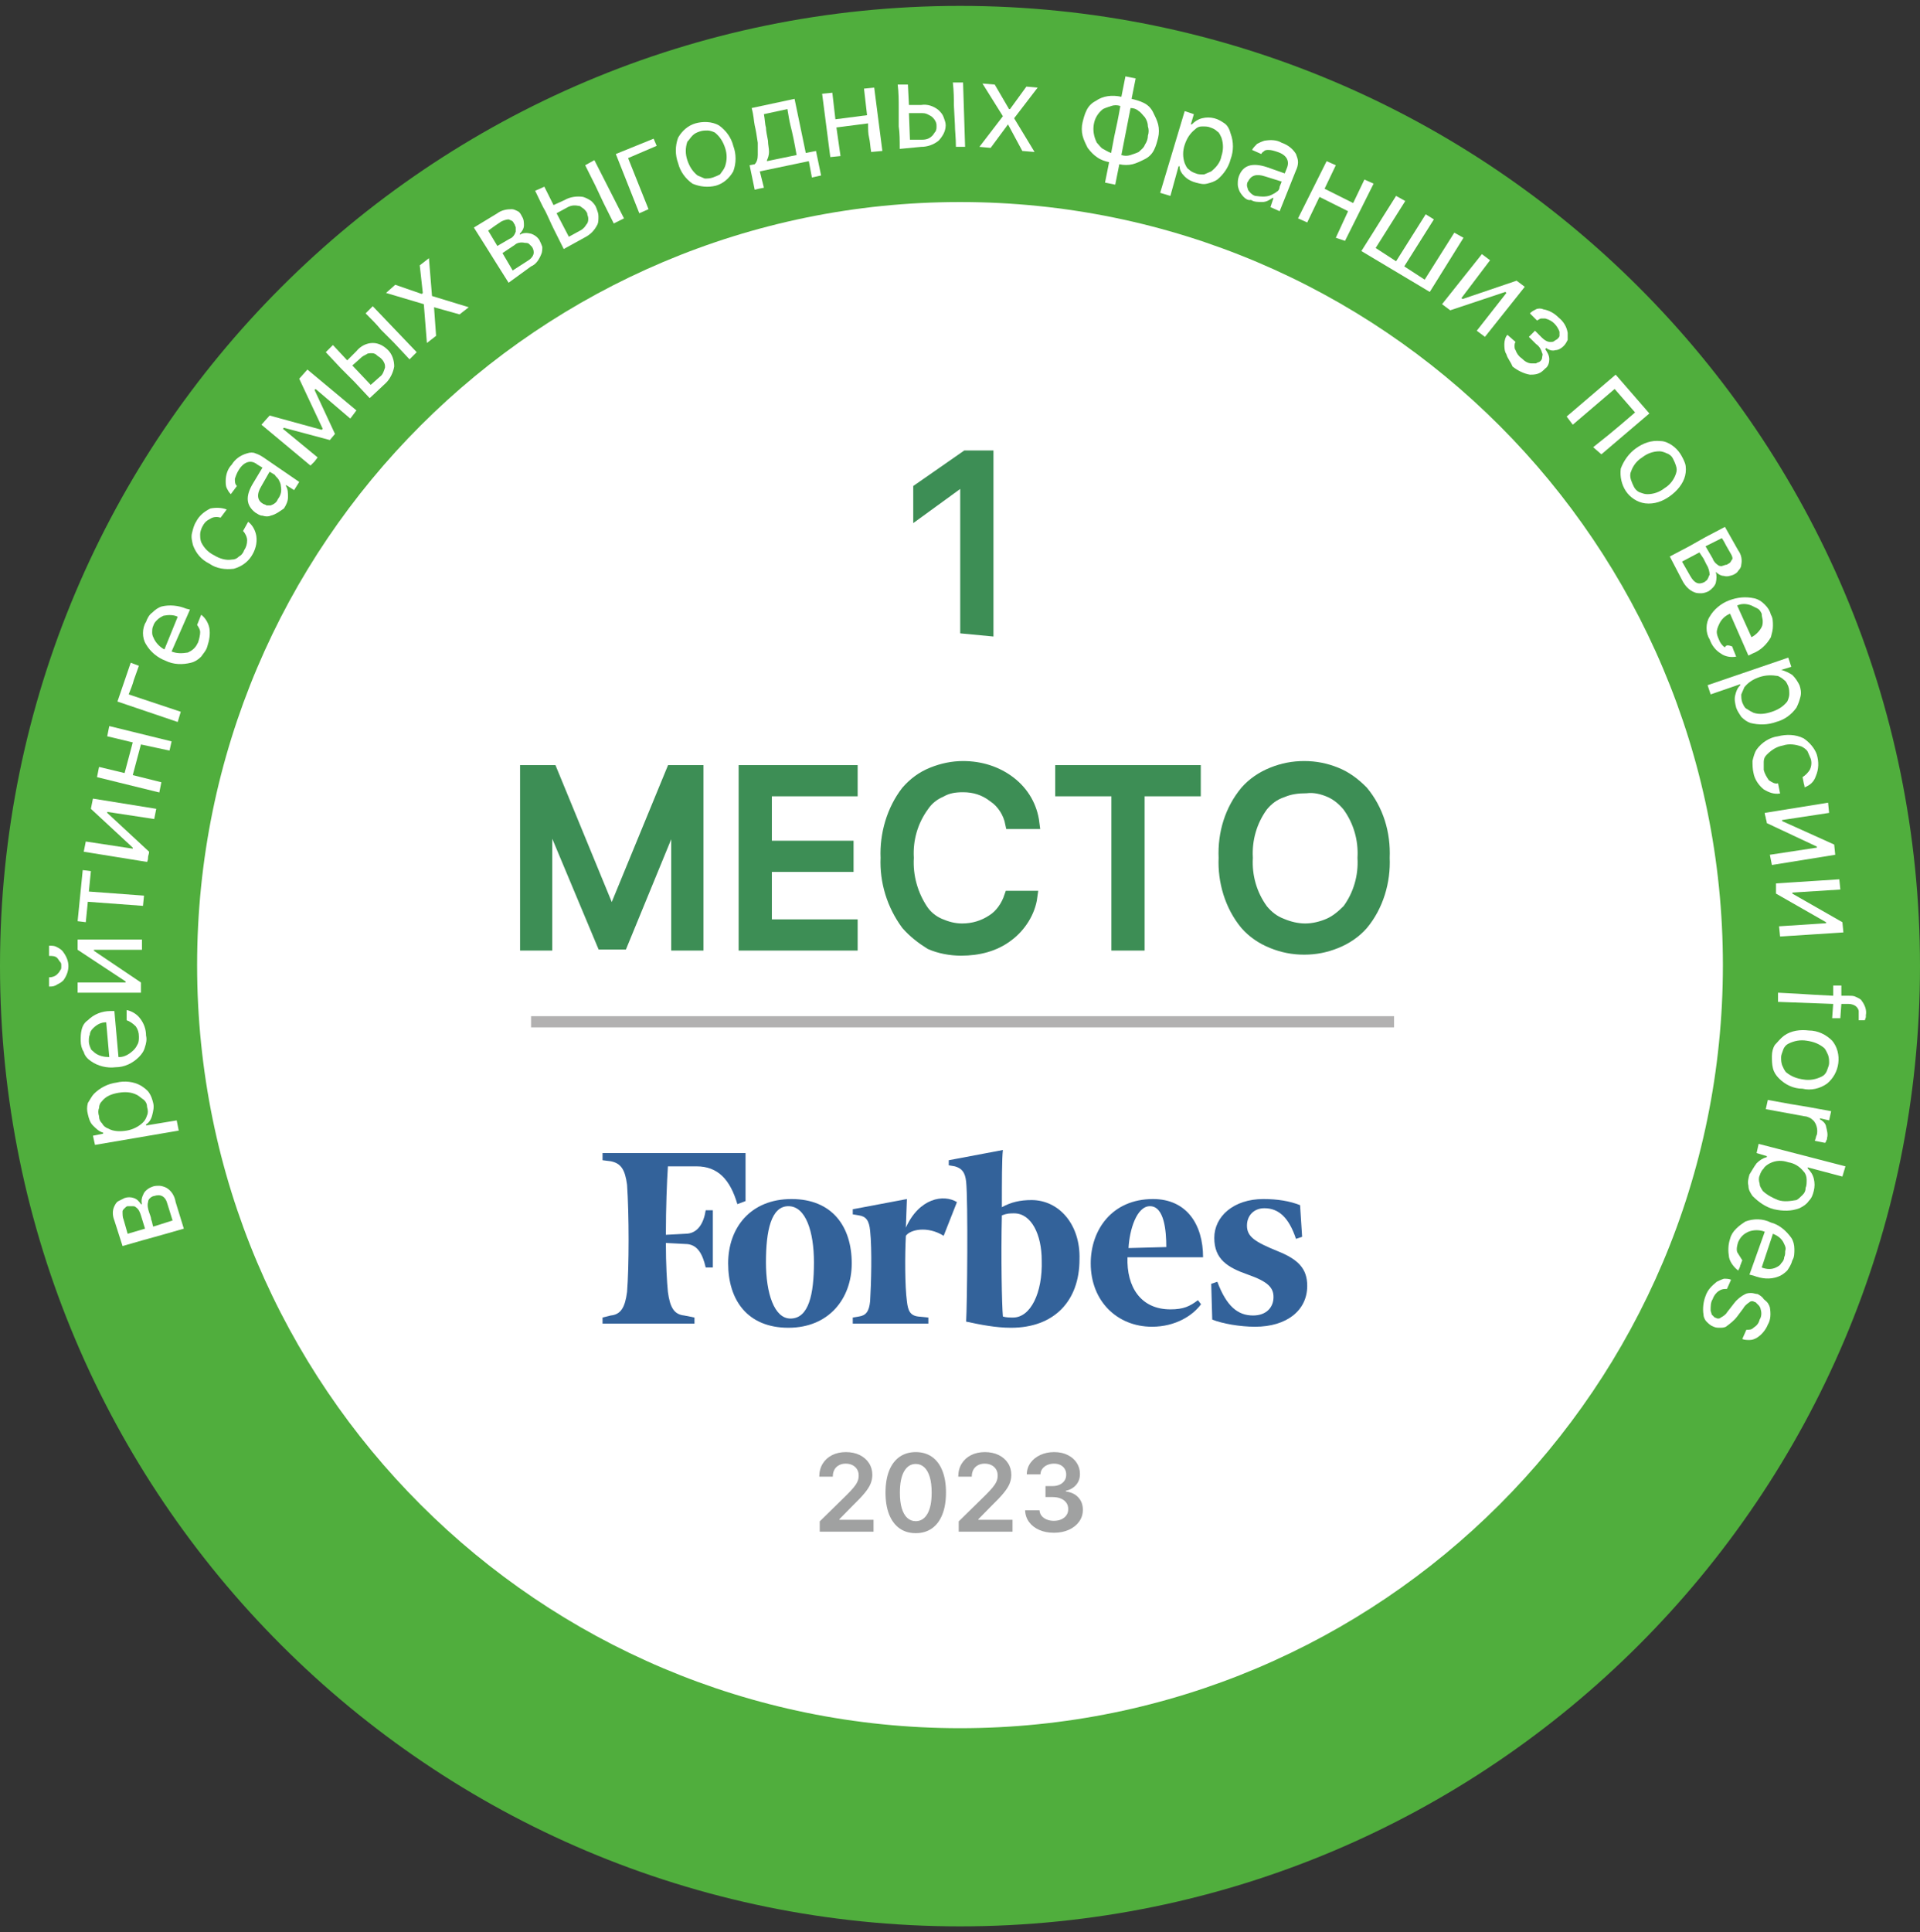 <?xml version="1.0" encoding="UTF-8"?> <svg xmlns="http://www.w3.org/2000/svg" width="163" height="164" viewBox="0 0 163 164" fill="none"><rect x="0" y="0" width="163" height="164" fill="#333333" stroke="none"/> <g clip-path="url(#clip0_835_38)"> <path d="M81.5 163.5C126.498 163.5 163 126.998 163 82C163 37.002 126.498 0.5 81.5 0.5C36.502 0.5 0 37.002 0 82C0 126.998 36.502 163.5 81.5 163.5Z" fill="#50AE3D"></path> <path d="M15.606 104.283L13.785 104.803L12.225 105.236L10.404 105.757L9.71 103.589C9.537 103.155 9.537 102.722 9.71 102.375C9.797 102.202 9.884 102.028 10.057 101.942C10.23 101.855 10.404 101.768 10.577 101.682C10.837 101.595 11.097 101.595 11.357 101.682C11.618 101.768 11.791 101.942 11.964 102.202H12.051C11.964 101.855 12.051 101.595 12.225 101.248C12.398 100.988 12.658 100.815 12.918 100.728C13.091 100.641 13.352 100.641 13.525 100.641C13.698 100.641 13.959 100.728 14.132 100.815C14.565 101.075 14.825 101.508 14.912 102.028L15.606 104.283ZM10.49 103.502L10.664 104.109L10.837 104.716L12.311 104.283L11.964 103.155C11.878 102.895 11.791 102.635 11.531 102.462C11.444 102.375 11.357 102.375 11.184 102.375C11.011 102.375 10.924 102.375 10.837 102.375C10.751 102.375 10.664 102.462 10.577 102.549C10.49 102.635 10.404 102.722 10.404 102.809C10.404 103.069 10.404 103.329 10.49 103.502ZM12.658 102.895C12.745 103.155 12.831 103.329 12.831 103.502C12.918 103.676 12.918 103.849 13.005 104.109L14.652 103.589L14.219 102.202C14.045 101.508 13.612 101.335 13.091 101.508C13.005 101.508 12.831 101.595 12.745 101.682C12.658 101.768 12.571 101.855 12.571 102.028C12.485 102.288 12.571 102.635 12.658 102.895Z" fill="white"></path> <path d="M7.978 92.838C8.498 92.318 9.192 91.971 9.885 91.885C10.579 91.711 11.359 91.798 11.966 92.145C12.226 92.318 12.486 92.491 12.66 92.751C12.833 93.012 12.92 93.272 13.007 93.619C13.093 93.965 13.007 94.312 12.92 94.659C12.833 95.006 12.66 95.266 12.4 95.439V95.526L15.001 95.093L15.174 95.96L8.065 97.173L7.891 96.393L8.758 96.22V96.133C8.411 96.046 8.151 95.786 7.891 95.526C7.631 95.266 7.544 94.919 7.458 94.572C7.371 94.225 7.371 93.965 7.458 93.619C7.631 93.359 7.804 93.012 7.978 92.838ZM11.619 92.925C11.099 92.665 10.579 92.665 10.059 92.751C9.538 92.838 9.018 93.012 8.671 93.445C8.498 93.619 8.411 93.792 8.411 94.052C8.325 94.225 8.325 94.486 8.411 94.746C8.411 95.006 8.498 95.179 8.671 95.353C8.758 95.526 8.932 95.699 9.192 95.786C9.625 96.046 10.232 96.046 10.752 95.96C11.273 95.873 11.793 95.613 12.139 95.266C12.313 95.093 12.4 94.919 12.486 94.659C12.573 94.486 12.573 94.225 12.486 93.965C12.486 93.705 12.4 93.532 12.226 93.359C11.966 93.185 11.793 93.012 11.619 92.925Z" fill="white"></path> <path d="M10.751 86.594C10.751 86.421 10.751 86.248 10.751 86.161C10.751 86.074 10.751 85.901 10.751 85.728C11.185 85.814 11.618 86.074 11.878 86.421C12.225 86.855 12.399 87.375 12.399 87.895C12.485 88.242 12.399 88.589 12.312 88.849C12.225 89.196 12.052 89.456 11.792 89.716C11.271 90.236 10.578 90.583 9.797 90.583C9.104 90.669 8.324 90.496 7.717 90.063C7.457 89.889 7.196 89.629 7.11 89.282C6.936 89.022 6.85 88.675 6.85 88.329C6.85 87.982 6.85 87.722 6.936 87.375C7.023 87.028 7.196 86.768 7.457 86.594C7.977 86.074 8.67 85.814 9.364 85.814H9.711L10.058 89.716H10.144C10.578 89.716 11.011 89.456 11.358 89.109C11.531 88.936 11.618 88.762 11.705 88.589C11.792 88.415 11.792 88.155 11.792 87.982C11.792 87.635 11.705 87.375 11.531 87.115C11.271 86.855 11.011 86.681 10.751 86.594ZM8.063 89.369C8.41 89.629 8.844 89.716 9.277 89.716L9.017 86.768C8.584 86.768 8.237 86.941 7.89 87.288C7.717 87.462 7.63 87.635 7.63 87.808C7.543 87.982 7.543 88.155 7.543 88.415C7.543 88.589 7.63 88.849 7.717 89.022C7.717 89.109 7.89 89.196 8.063 89.369Z" fill="white"></path> <path d="M4.162 83.733V82.953C4.422 82.953 4.682 82.866 4.856 82.693C4.942 82.606 5.029 82.52 5.116 82.346C5.203 82.26 5.203 82.173 5.203 81.999C5.203 81.826 5.203 81.739 5.116 81.653C5.029 81.566 4.942 81.392 4.856 81.306C4.682 81.132 4.422 81.132 4.162 81.132V80.265C4.422 80.265 4.596 80.265 4.769 80.352C4.942 80.439 5.116 80.525 5.289 80.699C5.636 81.132 5.809 81.566 5.809 81.999C5.809 82.433 5.636 82.866 5.376 83.213C5.203 83.387 5.029 83.473 4.856 83.56C4.596 83.733 4.422 83.733 4.162 83.733ZM11.965 83.387V84.254H6.59V83.387H10.665V83.3L6.59 80.612V79.745H12.052V80.612H7.977V80.699L11.965 83.387Z" fill="white"></path> <path d="M7.023 73.85L7.717 73.936L7.544 75.67L12.226 76.017L12.139 76.884L7.457 76.537L7.283 78.271L6.59 78.185L7.023 73.85Z" fill="white"></path> <path d="M12.658 72.29C12.658 72.463 12.572 72.637 12.572 72.723C12.572 72.81 12.572 72.983 12.485 73.157L7.109 72.29L7.283 71.423L11.271 72.03V71.943L7.716 68.648L7.89 67.781L13.265 68.648L13.092 69.515L9.104 68.908V68.995L12.658 72.29Z" fill="white"></path> <path d="M14.392 63.706L13.178 63.446L11.964 63.186L11.271 65.787L13.699 66.394L13.525 67.261L8.236 65.96L8.41 65.093L10.577 65.613L11.271 63.012L9.103 62.492L9.277 61.625L14.566 62.925L14.392 63.706Z" fill="white"></path> <path d="M11.791 56.509L11.358 57.723C11.271 58.07 11.098 58.503 10.924 58.937L15.346 60.411L15.086 61.278L9.971 59.544L11.098 56.249L11.791 56.509Z" fill="white"></path> <path d="M16.734 53.041L16.907 52.608L17.081 52.175C17.427 52.435 17.688 52.868 17.774 53.302C17.861 53.822 17.774 54.342 17.601 54.862C17.514 55.209 17.254 55.469 17.081 55.729C16.821 55.989 16.561 56.163 16.214 56.249C15.52 56.423 14.74 56.423 14.046 56.076C13.352 55.816 12.746 55.296 12.399 54.689C12.225 54.429 12.139 54.082 12.139 53.735C12.139 53.388 12.225 53.041 12.399 52.781C12.486 52.521 12.659 52.175 12.919 52.001C13.179 51.741 13.439 51.568 13.699 51.481C14.393 51.307 15.173 51.394 15.78 51.654L16.127 51.741L14.566 55.296C15 55.469 15.433 55.469 15.954 55.382C16.127 55.296 16.3 55.209 16.474 55.036C16.647 54.862 16.734 54.689 16.821 54.515C16.907 54.255 16.994 53.908 16.994 53.648C16.994 53.475 16.907 53.302 16.734 53.041ZM13.092 54.255C13.266 54.602 13.613 54.949 13.959 55.122L15.087 52.348C14.74 52.175 14.306 52.175 13.873 52.261C13.699 52.348 13.526 52.435 13.352 52.608C13.179 52.781 13.092 52.868 13.006 53.128C12.919 53.302 12.919 53.475 12.919 53.735C12.919 53.908 13.006 54.082 13.092 54.255Z" fill="white"></path> <path d="M19.247 43.244L18.987 43.591L18.727 43.938C18.467 43.851 18.12 43.851 17.86 44.025C17.513 44.198 17.34 44.371 17.167 44.718C17.08 44.892 16.993 45.152 16.993 45.325C16.993 45.585 16.993 45.759 17.08 46.019C17.34 46.539 17.687 46.886 18.207 47.146C18.64 47.406 19.161 47.579 19.681 47.493C19.941 47.493 20.114 47.406 20.288 47.233C20.461 47.146 20.635 46.972 20.721 46.712C20.895 46.452 20.982 46.192 20.982 45.845C20.982 45.585 20.808 45.238 20.635 45.065L21.068 44.285C21.415 44.545 21.675 44.978 21.762 45.498C21.849 46.105 21.675 46.712 21.328 47.233C20.982 47.753 20.461 48.1 19.854 48.273C19.161 48.36 18.38 48.273 17.773 47.839C17.08 47.493 16.646 46.972 16.386 46.279C16.3 45.932 16.213 45.585 16.3 45.238C16.386 44.892 16.473 44.545 16.646 44.285C16.907 43.764 17.34 43.418 17.86 43.157C18.294 43.071 18.814 43.071 19.247 43.244Z" fill="white"></path> <path d="M22.975 43.765C22.802 43.852 22.542 43.852 22.282 43.765C22.021 43.765 21.848 43.592 21.675 43.505C20.894 42.898 20.808 42.118 21.501 40.99L22.282 39.69L21.848 39.43C21.328 38.996 20.721 39.17 20.287 39.863C20.114 40.123 20.027 40.384 19.941 40.644C19.941 40.904 19.941 41.077 20.114 41.251L19.594 41.944C19.42 41.771 19.334 41.597 19.247 41.424C19.16 41.251 19.16 40.99 19.16 40.817C19.16 40.297 19.334 39.777 19.68 39.43C19.941 38.996 20.374 38.65 20.981 38.476C21.241 38.389 21.501 38.389 21.675 38.476C21.935 38.563 22.108 38.65 22.368 38.823L25.403 40.904L24.969 41.597L24.276 41.164V41.251C24.449 41.511 24.449 41.858 24.449 42.204C24.449 42.551 24.276 42.898 24.102 43.158C23.842 43.331 23.409 43.678 22.975 43.765ZM23.842 41.251C23.842 41.077 23.755 40.904 23.669 40.73C23.582 40.557 23.409 40.47 23.322 40.297L22.888 40.037L22.195 41.251C21.761 41.944 21.848 42.465 22.282 42.725C22.368 42.811 22.542 42.811 22.628 42.898C22.715 42.898 22.888 42.898 22.975 42.898C23.235 42.811 23.495 42.638 23.582 42.378C23.842 42.031 23.929 41.684 23.842 41.251Z" fill="white"></path> <path d="M26.964 38.822L26.704 39.168L26.357 39.515L22.195 36.047L22.889 35.267L27.311 36.481L27.397 36.394L25.403 32.145L26.097 31.365L30.259 34.833L29.738 35.527L26.791 33.013L26.704 33.099L28.438 36.828L28.004 37.348L24.103 36.307L24.016 36.394L26.964 38.822Z" fill="white"></path> <path d="M31.386 33.793L30.086 32.406L28.959 31.279L27.658 29.892L28.265 29.285L29.479 30.585L30.259 29.805C30.606 29.372 31.126 29.111 31.646 29.111C32.167 29.111 32.6 29.372 32.947 29.718C33.294 30.065 33.467 30.585 33.467 31.106C33.38 31.626 33.12 32.146 32.774 32.493L31.386 33.793ZM30.693 30.325L29.913 31.019L31.473 32.666L32.253 31.973C32.514 31.799 32.6 31.453 32.687 31.192C32.687 31.019 32.687 30.932 32.6 30.759C32.514 30.585 32.427 30.499 32.34 30.412C32.253 30.325 32.08 30.239 31.993 30.152C31.82 29.979 31.646 29.979 31.56 29.979C31.386 29.979 31.213 29.979 31.126 30.065C30.953 30.152 30.779 30.239 30.693 30.325ZM34.768 30.499L33.467 29.111L32.34 27.984C31.993 27.551 31.56 27.117 31.04 26.597L31.646 25.99L35.375 29.892L34.768 30.499Z" fill="white"></path> <path d="M36.848 26.077L37.022 28.504L36.242 29.111L35.981 25.817L32.773 24.863L33.554 24.169L35.808 24.95L35.895 24.863L35.635 22.522L36.415 21.915L36.675 25.123L39.796 26.077L39.016 26.684L36.848 26.077Z" fill="white"></path> <path d="M43.178 23.997L42.138 22.349L41.271 20.962L40.23 19.314L42.225 18.101C42.571 17.841 43.005 17.754 43.438 17.754C43.612 17.754 43.785 17.841 43.959 17.927C44.132 18.014 44.219 18.187 44.306 18.361C44.479 18.621 44.479 18.881 44.479 19.141C44.479 19.401 44.306 19.661 44.132 19.835V19.922C44.392 19.748 44.739 19.748 45.086 19.835C45.346 19.922 45.606 20.095 45.779 20.355C45.866 20.528 45.953 20.702 46.039 20.962C46.039 21.135 46.039 21.395 45.953 21.569C45.779 22.002 45.519 22.436 45.086 22.609L43.178 23.997ZM42.571 18.794L42.051 19.141L41.444 19.575L42.225 20.875L43.265 20.268C43.525 20.182 43.699 19.922 43.785 19.661C43.785 19.575 43.785 19.488 43.785 19.314C43.785 19.228 43.699 19.141 43.699 19.054C43.612 18.968 43.612 18.881 43.525 18.794C43.438 18.708 43.352 18.708 43.178 18.621C43.005 18.621 42.745 18.708 42.571 18.794ZM43.699 20.788L43.178 21.135L42.658 21.482L43.525 22.956L44.739 22.176C45.346 21.829 45.433 21.395 45.172 20.962C45.086 20.875 44.999 20.788 44.912 20.702C44.826 20.615 44.652 20.615 44.566 20.615C44.219 20.528 43.872 20.615 43.699 20.788Z" fill="white"></path> <path d="M47.859 21.135L46.992 19.401C46.732 18.881 46.559 18.447 46.299 17.927C46.038 17.493 45.778 16.887 45.432 16.193L46.212 15.846L46.992 17.407L47.946 16.973C48.38 16.713 48.986 16.626 49.507 16.713C49.767 16.8 49.94 16.887 50.2 17.06C50.374 17.233 50.547 17.407 50.634 17.667C50.721 17.927 50.807 18.1 50.807 18.36C50.807 18.62 50.807 18.881 50.721 19.054C50.46 19.574 50.114 19.921 49.593 20.181L47.859 21.135ZM48.206 17.58L47.252 18.1L48.293 20.095L49.246 19.574C49.42 19.488 49.507 19.401 49.593 19.314C49.68 19.227 49.767 19.054 49.853 18.967C49.94 18.794 49.94 18.707 49.94 18.534C49.94 18.36 49.853 18.274 49.853 18.1C49.767 17.927 49.68 17.84 49.593 17.753C49.507 17.667 49.333 17.58 49.246 17.493C48.813 17.407 48.553 17.407 48.206 17.58ZM52.108 18.967L51.241 17.233L50.547 15.759L49.68 14.025L50.46 13.592L52.975 18.534L52.108 18.967Z" fill="white"></path> <path d="M55.749 12.378L54.535 12.899L53.322 13.419L55.056 17.754L54.275 18.101L52.281 13.072L55.489 11.771L55.749 12.378Z" fill="white"></path> <path d="M58.784 15.586C58.177 15.152 57.743 14.545 57.57 13.852C57.31 13.158 57.31 12.378 57.57 11.684C57.917 11.077 58.437 10.644 59.044 10.47C59.651 10.297 60.431 10.297 61.038 10.644C61.645 11.077 62.079 11.684 62.252 12.378C62.512 13.071 62.512 13.852 62.252 14.545C61.905 15.152 61.385 15.586 60.778 15.759C60.084 15.933 59.391 15.846 58.784 15.586ZM61.558 14.112C61.732 13.592 61.732 13.071 61.558 12.551C61.385 12.031 61.125 11.598 60.691 11.251C60.518 11.164 60.258 11.077 60.084 11.077C59.824 11.077 59.651 11.077 59.391 11.164C59.131 11.251 58.957 11.337 58.784 11.511C58.611 11.684 58.524 11.858 58.35 12.031C58.177 12.551 58.177 13.071 58.35 13.592C58.524 14.112 58.784 14.545 59.217 14.892C59.391 14.979 59.651 15.066 59.824 15.152C60.084 15.152 60.258 15.152 60.518 15.066C60.778 14.979 60.952 14.892 61.125 14.805C61.298 14.545 61.472 14.372 61.558 14.112Z" fill="white"></path> <path d="M64.853 15.933L64.419 16.019L64.072 16.106L63.639 14.025L64.072 13.939C64.246 13.765 64.332 13.505 64.332 13.158C64.332 12.812 64.332 12.465 64.332 12.118C64.246 11.511 64.159 10.991 64.072 10.644C63.986 10.21 63.986 9.777 63.812 9.17L67.454 8.39L68.407 12.985L69.274 12.812L69.708 14.892L68.927 15.066L68.667 13.678L64.506 14.546L64.853 15.933ZM67.627 13.158C67.54 12.638 67.454 12.204 67.367 11.771C67.28 11.338 67.193 10.991 67.107 10.644C67.02 10.297 66.933 9.777 66.847 9.257L64.853 9.69C64.939 10.124 64.939 10.557 65.026 10.817C65.026 11.077 65.113 11.511 65.199 11.944C65.199 12.291 65.286 12.551 65.286 12.898C65.286 13.158 65.199 13.418 65.113 13.592V13.678L67.627 13.158Z" fill="white"></path> <path d="M73.957 12.899C73.87 12.379 73.87 12.032 73.783 11.685C73.697 11.338 73.697 10.991 73.697 10.471L71.009 10.818L71.356 13.246L70.489 13.332L69.795 7.957L70.662 7.87L70.922 10.124L73.61 9.777L73.35 7.523L74.217 7.437L74.91 12.812L73.957 12.899Z" fill="white"></path> <path d="M76.384 12.638C76.384 11.944 76.384 11.25 76.298 10.73V9.083C76.298 8.563 76.298 7.869 76.211 7.175H77.078L77.165 8.909H78.205C78.725 8.823 79.246 8.996 79.679 9.343C79.852 9.516 80.026 9.69 80.112 9.95C80.199 10.21 80.286 10.383 80.286 10.643C80.286 10.903 80.199 11.164 80.112 11.337C80.026 11.511 79.852 11.771 79.679 11.944C79.246 12.291 78.725 12.464 78.205 12.464L76.384 12.638ZM78.205 9.603H77.165L77.251 11.857H78.292C78.639 11.857 78.899 11.771 79.159 11.511C79.246 11.424 79.332 11.25 79.419 11.164C79.506 10.99 79.506 10.903 79.506 10.73C79.506 10.557 79.506 10.47 79.419 10.297C79.332 10.123 79.246 10.037 79.159 9.95C79.072 9.863 78.899 9.776 78.725 9.69C78.552 9.603 78.379 9.603 78.205 9.603ZM81.153 12.464C81.153 11.684 81.066 11.077 81.066 10.557L80.98 8.909C80.98 8.389 80.98 7.782 80.893 7.002H81.76L81.933 12.464H81.153Z" fill="white"></path> <path d="M85.576 10.558L84.102 12.552L83.148 12.465L85.142 9.864L83.409 7.09L84.449 7.177L85.663 9.257H85.749L87.137 7.35L88.09 7.437L86.096 10.038L87.83 12.899L86.79 12.812L85.576 10.558Z" fill="white"></path> <path d="M92.338 12.552C92.165 12.205 91.992 11.858 91.905 11.511C91.818 11.164 91.818 10.731 91.905 10.384C91.992 10.037 92.078 9.69 92.252 9.344C92.425 8.997 92.685 8.737 93.032 8.563C93.639 8.13 94.419 8.043 95.2 8.216L95.546 6.482L96.413 6.656L96.067 8.39C96.413 8.477 96.76 8.563 97.107 8.737C97.454 8.91 97.714 9.17 97.887 9.517C98.061 9.864 98.234 10.211 98.321 10.557C98.407 10.904 98.407 11.338 98.321 11.684C98.234 12.031 98.147 12.378 97.974 12.725C97.801 13.072 97.54 13.332 97.194 13.505C96.847 13.679 96.5 13.852 96.153 13.939C95.806 14.025 95.373 14.025 95.026 13.939L94.679 15.673L93.812 15.499L94.159 13.765C93.812 13.679 93.466 13.592 93.119 13.332C92.859 13.159 92.599 12.898 92.338 12.552ZM94.332 12.985L94.593 11.598C94.679 11.164 94.766 10.818 94.853 10.384C94.939 9.951 95.026 9.517 95.113 8.997C94.853 8.91 94.593 8.91 94.332 8.997C94.072 9.083 93.812 9.17 93.639 9.257C93.205 9.604 92.945 10.037 92.859 10.557C92.772 11.078 92.859 11.598 93.119 12.118C93.292 12.291 93.466 12.552 93.639 12.638C93.812 12.725 94.072 12.898 94.332 12.985ZM97.194 9.951C97.02 9.777 96.847 9.517 96.674 9.43C96.5 9.257 96.24 9.17 95.98 9.17L95.2 13.159C95.46 13.245 95.72 13.245 95.98 13.159C96.24 13.072 96.5 12.985 96.674 12.898C96.847 12.725 97.107 12.552 97.194 12.291C97.367 12.031 97.454 11.771 97.454 11.511C97.54 11.251 97.54 10.991 97.454 10.731C97.454 10.471 97.367 10.211 97.194 9.951Z" fill="white"></path> <path d="M104.476 11.338C104.736 12.032 104.736 12.812 104.476 13.506C104.303 14.199 103.869 14.806 103.349 15.24C103.089 15.413 102.829 15.5 102.482 15.586C102.135 15.673 101.875 15.586 101.528 15.5C101.181 15.413 100.835 15.24 100.575 14.98C100.314 14.72 100.141 14.459 100.141 14.113H100.054L99.361 16.627L98.494 16.367L100.575 9.431L101.355 9.691L101.095 10.558H101.181C101.442 10.298 101.702 10.124 102.048 10.038C102.395 9.951 102.742 9.951 103.089 10.038C103.436 10.124 103.696 10.298 103.956 10.471C104.216 10.645 104.389 10.991 104.476 11.338ZM102.829 14.546C103.262 14.199 103.609 13.766 103.696 13.246C103.869 12.725 103.869 12.205 103.696 11.685C103.609 11.511 103.522 11.251 103.349 11.165C103.176 10.991 103.002 10.905 102.742 10.818C102.569 10.731 102.309 10.731 102.048 10.731C101.788 10.731 101.615 10.818 101.442 10.991C101.008 11.338 100.748 11.772 100.575 12.292C100.401 12.812 100.401 13.332 100.575 13.852C100.661 14.026 100.748 14.286 100.921 14.373C101.095 14.546 101.268 14.633 101.528 14.72C101.702 14.806 101.962 14.806 102.222 14.806C102.395 14.72 102.655 14.633 102.829 14.546Z" fill="white"></path> <path d="M105.255 16.279C105.169 16.106 105.082 15.846 105.082 15.673C105.082 15.412 105.082 15.239 105.169 14.979C105.516 14.025 106.296 13.765 107.596 14.199L109.07 14.719L109.244 14.285C109.504 13.678 109.244 13.158 108.463 12.898C108.203 12.811 107.943 12.725 107.683 12.725C107.596 12.725 107.423 12.725 107.336 12.811C107.25 12.898 107.163 12.898 107.076 13.072L106.296 12.725C106.383 12.551 106.556 12.378 106.729 12.204C106.903 12.118 107.076 12.031 107.336 11.944C107.856 11.858 108.377 11.858 108.81 12.118C109.33 12.291 109.764 12.638 110.024 13.072C110.111 13.332 110.197 13.505 110.197 13.765C110.197 14.025 110.111 14.285 110.024 14.459L108.637 17.927L107.856 17.58L108.117 16.8H108.03C107.77 16.973 107.51 17.146 107.163 17.146C106.816 17.146 106.469 17.146 106.209 16.973C105.862 17.06 105.516 16.713 105.255 16.279ZM107.943 16.54C108.117 16.453 108.29 16.366 108.377 16.279C108.55 16.193 108.637 16.019 108.637 15.846L108.81 15.412L107.423 14.979C106.643 14.719 106.209 14.892 105.949 15.412C105.862 15.499 105.862 15.673 105.862 15.759C105.862 15.846 105.949 16.019 105.949 16.106C106.122 16.366 106.296 16.54 106.556 16.626C107.163 16.713 107.596 16.713 107.943 16.54Z" fill="white"></path> <path d="M113.405 20.181L113.925 19.054L114.446 17.927L112.018 16.713L110.978 18.881L110.197 18.534L112.625 13.679L113.405 14.025L112.451 16.02L114.879 17.233L115.833 15.239L116.613 15.586L114.186 20.442L113.405 20.181Z" fill="white"></path> <path d="M115.574 21.309L116.614 19.662L117.481 18.274L118.522 16.627L119.302 17.061L116.788 21.049L118.522 22.176L121.036 18.188L121.73 18.621L119.215 22.609L120.949 23.736L123.464 19.748L124.244 20.182L121.383 24.777L115.574 21.309Z" fill="white"></path> <path d="M123.118 26.337L122.771 26.077L122.424 25.817L125.806 21.568L126.499 22.089L124.072 25.297L124.158 25.383L128.754 23.823L129.447 24.343L126.066 28.591L125.372 28.071L127.887 24.863L127.8 24.776L123.118 26.337Z" fill="white"></path> <path d="M127.887 30.066C127.713 29.805 127.713 29.459 127.713 29.198C127.713 28.938 127.8 28.591 127.974 28.418L128.667 29.025C128.58 29.112 128.58 29.285 128.58 29.372C128.58 29.459 128.58 29.632 128.667 29.719C128.754 29.979 128.927 30.239 129.187 30.412C129.447 30.672 129.708 30.846 130.054 30.846C130.141 30.846 130.314 30.846 130.401 30.846C130.488 30.759 130.661 30.759 130.748 30.672C130.835 30.586 130.921 30.499 130.921 30.326C130.921 30.239 131.008 30.066 130.921 29.979C130.835 29.632 130.661 29.372 130.401 29.198L129.794 28.591L130.314 28.071L130.921 28.678C131.095 28.852 131.355 29.025 131.615 29.025C131.702 29.025 131.875 29.025 131.962 28.938C132.049 28.852 132.135 28.852 132.222 28.765C132.309 28.678 132.395 28.591 132.395 28.505C132.395 28.418 132.395 28.331 132.395 28.158C132.309 27.898 132.135 27.638 131.962 27.464C131.788 27.291 131.528 27.118 131.181 27.031C131.095 27.031 130.921 27.031 130.835 27.031C130.748 27.031 130.661 27.118 130.488 27.204L129.881 26.597C130.054 26.424 130.228 26.337 130.401 26.251C130.575 26.164 130.835 26.164 131.008 26.251C131.528 26.337 131.962 26.597 132.309 26.944C132.742 27.291 133.002 27.724 133.089 28.245C133.089 28.418 133.089 28.678 133.089 28.852C133.002 29.025 132.916 29.198 132.742 29.372C132.569 29.545 132.309 29.719 132.049 29.719C131.788 29.805 131.528 29.719 131.268 29.545L131.181 29.632C131.355 29.892 131.528 30.152 131.528 30.499C131.528 30.759 131.442 31.106 131.181 31.279C131.008 31.453 130.835 31.626 130.575 31.713C130.314 31.799 130.141 31.799 129.881 31.799C129.361 31.713 128.841 31.453 128.407 31.106C128.234 30.672 127.974 30.412 127.887 30.066Z" fill="white"></path> <path d="M135.256 37.955L136.557 36.914L137.597 36.047L138.811 35.007L137.077 33.013L133.522 36.047L133.002 35.354L137.164 31.799L140.025 35.093L135.95 38.562L135.256 37.955Z" fill="white"></path> <path d="M137.596 39.776C137.856 39.083 138.29 38.476 138.897 38.042C139.504 37.609 140.197 37.349 140.978 37.436C141.325 37.436 141.671 37.609 141.931 37.782C142.192 37.956 142.452 38.216 142.625 38.476C142.798 38.736 142.972 39.083 143.059 39.343C143.145 39.603 143.145 40.037 143.059 40.383C142.885 41.077 142.365 41.684 141.758 42.117C141.151 42.551 140.457 42.811 139.677 42.724C138.984 42.638 138.377 42.204 138.03 41.684C137.683 41.164 137.51 40.47 137.596 39.776ZM139.851 41.944C140.371 41.944 140.891 41.771 141.325 41.424C141.758 41.164 142.105 40.73 142.278 40.21C142.365 39.95 142.365 39.776 142.278 39.516C142.192 39.256 142.105 39.083 142.018 38.91C141.931 38.736 141.758 38.563 141.498 38.476C141.325 38.389 141.064 38.303 140.891 38.303C140.371 38.303 139.851 38.476 139.417 38.823C138.984 39.083 138.637 39.516 138.463 40.037C138.377 40.21 138.377 40.47 138.463 40.73C138.55 40.99 138.637 41.164 138.723 41.337C138.81 41.511 138.984 41.684 139.157 41.771C139.417 41.857 139.59 41.944 139.851 41.944Z" fill="white"></path> <path d="M141.758 47.233L143.405 46.366L144.792 45.586L146.44 44.719L147.567 46.713C147.827 47.06 147.914 47.493 147.827 47.927C147.827 48.1 147.74 48.273 147.567 48.447C147.48 48.62 147.307 48.707 147.133 48.794C146.873 48.88 146.613 48.967 146.353 48.88C146.093 48.88 145.833 48.707 145.659 48.534C145.746 48.794 145.746 49.141 145.659 49.487C145.573 49.748 145.313 50.008 145.053 50.181C144.879 50.268 144.619 50.354 144.446 50.354C144.272 50.354 144.012 50.354 143.839 50.268C143.405 50.094 143.058 49.747 142.798 49.227L141.758 47.233ZM144.879 47.927L144.619 47.406L144.272 46.886L142.798 47.666L143.492 48.88C143.839 49.487 144.185 49.661 144.706 49.401C144.792 49.314 144.966 49.227 144.966 49.141C145.052 49.054 145.052 48.88 145.139 48.794C145.139 48.534 145.053 48.187 144.879 47.927ZM146.873 46.886L146.526 46.279C146.44 46.106 146.353 45.933 146.18 45.672L144.792 46.366L145.399 47.406C145.486 47.666 145.659 47.84 145.92 48.013C146.006 48.013 146.093 48.1 146.266 48.013C146.353 48.013 146.44 47.927 146.613 47.927C146.7 47.84 146.787 47.84 146.873 47.753C146.96 47.667 146.96 47.58 147.047 47.493C147.133 47.406 147.047 47.146 146.873 46.886Z" fill="white"></path> <path d="M147.047 54.862C147.134 55.036 147.134 55.123 147.22 55.296L147.394 55.73C146.96 55.816 146.44 55.73 146.093 55.469C145.66 55.209 145.313 54.776 145.139 54.256C144.966 53.995 144.879 53.649 144.879 53.302C144.879 52.955 144.966 52.608 145.139 52.348C145.486 51.741 146.093 51.221 146.787 50.961C147.48 50.701 148.174 50.614 148.954 50.788C149.301 50.874 149.561 51.048 149.821 51.308C150.082 51.568 150.255 51.828 150.342 52.175C150.515 52.435 150.515 52.782 150.515 53.129C150.515 53.475 150.428 53.735 150.342 54.082C149.995 54.689 149.475 55.209 148.781 55.469L148.434 55.643L146.874 52.088C146.44 52.261 146.093 52.608 145.92 53.042C145.833 53.215 145.746 53.475 145.746 53.649C145.746 53.822 145.833 54.082 145.92 54.256C146.007 54.516 146.18 54.776 146.44 54.949C146.527 54.689 146.787 54.776 147.047 54.862ZM148.694 51.394C148.261 51.221 147.827 51.221 147.48 51.394L148.694 54.082C149.041 53.909 149.388 53.562 149.561 53.215C149.648 53.042 149.648 52.868 149.648 52.695C149.648 52.522 149.561 52.348 149.561 52.088C149.475 51.915 149.388 51.741 149.214 51.654C149.041 51.568 148.868 51.481 148.694 51.394Z" fill="white"></path> <path d="M152.51 60.064C152.076 60.671 151.469 61.104 150.776 61.278C150.082 61.538 149.302 61.538 148.608 61.364C148.348 61.278 148.088 61.104 147.828 60.844C147.655 60.584 147.481 60.324 147.394 60.064C147.308 59.717 147.221 59.37 147.308 59.023C147.394 58.677 147.481 58.416 147.741 58.156V58.07L145.227 58.937L144.967 58.156L151.816 55.815L152.076 56.596L151.209 56.856C151.556 56.943 151.903 57.116 152.163 57.289C152.423 57.55 152.597 57.81 152.77 58.156C152.857 58.416 152.943 58.763 152.857 59.11C152.77 59.457 152.683 59.717 152.51 60.064ZM148.868 60.497C149.389 60.671 149.909 60.584 150.429 60.411C150.949 60.237 151.383 59.977 151.73 59.544C151.816 59.37 151.903 59.11 151.903 58.937C151.903 58.677 151.903 58.503 151.816 58.243C151.73 58.07 151.643 57.81 151.469 57.723C151.296 57.55 151.123 57.463 150.949 57.376C150.429 57.289 149.909 57.289 149.389 57.463C148.868 57.636 148.435 57.896 148.088 58.33C148.001 58.503 147.915 58.763 147.828 58.937C147.828 59.197 147.828 59.37 147.915 59.63C148.001 59.804 148.088 60.064 148.262 60.151C148.522 60.324 148.695 60.411 148.868 60.497Z" fill="white"></path> <path d="M153.203 66.827C153.203 66.653 153.116 66.48 153.116 66.393L153.029 65.96C153.289 65.787 153.463 65.613 153.636 65.353C153.809 65.006 153.809 64.659 153.723 64.399C153.636 64.226 153.549 63.966 153.463 63.792C153.376 63.619 153.116 63.446 152.942 63.359C152.422 63.185 151.902 63.099 151.382 63.272C150.862 63.359 150.428 63.619 149.995 64.052C149.821 64.226 149.734 64.399 149.734 64.659C149.734 64.919 149.734 65.093 149.734 65.353C149.821 65.7 149.995 65.96 150.168 66.22C150.428 66.393 150.688 66.567 150.948 66.48L151.122 67.347C150.602 67.434 150.168 67.26 149.734 67C149.301 66.653 148.954 66.133 148.867 65.613C148.781 65.266 148.781 64.919 148.781 64.573C148.867 64.226 148.954 63.879 149.128 63.619C149.561 63.012 150.255 62.578 150.948 62.492C151.642 62.318 152.422 62.318 153.116 62.665C153.636 63.012 154.07 63.532 154.243 64.052C154.416 64.659 154.416 65.266 154.156 65.873C153.983 66.393 153.636 66.653 153.203 66.827Z" fill="white"></path> <path d="M149.994 69.861C149.994 69.688 149.907 69.514 149.907 69.428C149.907 69.341 149.82 69.167 149.82 68.994L155.196 68.127L155.283 68.994L151.294 69.601V69.688L155.716 71.682L155.803 72.549L150.427 73.416L150.254 72.549L154.242 71.942V71.855L149.994 69.861Z" fill="white"></path> <path d="M150.775 75.845C150.775 75.671 150.775 75.498 150.775 75.411C150.775 75.325 150.775 75.151 150.775 74.978L156.15 74.631L156.237 75.498L152.162 75.758V75.845L156.411 78.272L156.497 79.139L151.122 79.486L151.035 78.619L155.023 78.359V78.272L150.775 75.845Z" fill="white"></path> <path d="M150.947 84.254L152.595 84.341L153.982 84.428L155.629 84.514V83.647H156.323V84.514H156.93C157.19 84.514 157.363 84.514 157.537 84.601C157.71 84.688 157.97 84.775 158.057 84.948C158.317 85.295 158.49 85.728 158.404 86.162V86.335L158.317 86.595H157.797V86.422C157.797 86.335 157.797 86.249 157.797 86.162C157.797 86.075 157.797 85.902 157.797 85.815C157.797 85.728 157.71 85.555 157.623 85.468C157.45 85.295 157.19 85.208 156.93 85.208H156.323L156.236 86.422H155.542L155.629 85.208L150.947 85.035V84.254Z" fill="white"></path> <path d="M151.469 87.895C152.076 87.462 152.856 87.375 153.55 87.462C154.33 87.462 155.023 87.809 155.544 88.329C155.977 88.849 156.151 89.543 156.064 90.236C155.977 90.93 155.63 91.537 155.11 91.971C154.503 92.404 153.723 92.577 153.029 92.404C152.249 92.404 151.555 92.057 151.035 91.537C150.775 91.277 150.602 91.017 150.515 90.67C150.428 90.323 150.428 89.976 150.428 89.629C150.428 89.283 150.515 88.936 150.688 88.676C150.948 88.416 151.122 88.156 151.469 87.895ZM151.642 91.017C152.076 91.363 152.509 91.537 153.116 91.624C153.636 91.71 154.156 91.624 154.677 91.363C154.85 91.277 155.023 91.103 155.11 90.843C155.197 90.583 155.284 90.41 155.284 90.236C155.284 89.976 155.284 89.803 155.197 89.543C155.11 89.369 155.023 89.109 154.85 88.936C154.417 88.589 153.983 88.416 153.376 88.329C152.856 88.242 152.336 88.329 151.815 88.589C151.642 88.676 151.469 88.849 151.382 89.109C151.295 89.369 151.209 89.543 151.209 89.716C151.209 89.976 151.209 90.15 151.295 90.41C151.382 90.583 151.469 90.843 151.642 91.017Z" fill="white"></path> <path d="M150.082 93.357L151.989 93.704L153.55 93.964L155.457 94.311L155.284 95.091L154.503 94.918V95.005C154.677 95.091 154.764 95.178 154.85 95.265C154.937 95.352 155.024 95.525 155.024 95.612C155.11 95.959 155.197 96.305 155.11 96.565C155.11 96.652 155.11 96.739 155.024 96.826C155.024 96.912 155.024 96.912 154.937 96.999L154.07 96.826L154.157 96.565C154.157 96.479 154.243 96.305 154.243 96.305C154.33 95.959 154.243 95.525 154.07 95.265C153.983 95.091 153.81 95.005 153.723 94.918C153.55 94.831 153.376 94.745 153.203 94.745L149.908 94.138L150.082 93.357Z" fill="white"></path> <path d="M149.127 98.733C149.388 98.473 149.648 98.3 149.995 98.213V98.126L149.127 97.866L149.301 97.086L156.671 98.993L156.41 99.86L153.463 99.08V99.167C153.723 99.427 153.896 99.687 153.983 100.034C154.07 100.381 154.07 100.727 153.983 101.074C153.896 101.421 153.809 101.681 153.549 101.941C153.376 102.201 153.116 102.375 152.769 102.548C152.075 102.808 151.382 102.808 150.601 102.635C149.908 102.461 149.301 102.028 148.781 101.508C148.607 101.248 148.434 100.988 148.434 100.641C148.347 100.294 148.434 100.034 148.521 99.687C148.694 99.427 148.867 99.08 149.127 98.733ZM153.116 99.427C152.769 98.993 152.335 98.733 151.815 98.647C151.295 98.473 150.775 98.473 150.255 98.733C150.081 98.82 149.821 98.993 149.734 99.167C149.561 99.34 149.474 99.514 149.388 99.774C149.301 99.947 149.301 100.207 149.388 100.467C149.388 100.727 149.561 100.901 149.648 101.074C149.995 101.421 150.515 101.681 150.948 101.855C151.468 102.028 151.989 101.941 152.509 101.855C152.682 101.768 152.856 101.594 153.029 101.421C153.202 101.248 153.289 101.074 153.289 100.814C153.376 100.641 153.376 100.381 153.376 100.121C153.376 99.86 153.289 99.6 153.116 99.427Z" fill="white"></path> <path d="M147.915 106.97C147.828 107.144 147.828 107.23 147.741 107.404C147.741 107.491 147.654 107.664 147.568 107.837C147.221 107.577 146.874 107.144 146.787 106.71C146.701 106.19 146.701 105.67 146.874 105.15C146.961 104.803 147.134 104.543 147.394 104.283C147.654 104.022 147.915 103.849 148.175 103.676C148.868 103.416 149.649 103.416 150.342 103.762C151.036 103.936 151.643 104.456 152.076 105.063C152.25 105.323 152.336 105.67 152.336 106.017C152.336 106.363 152.336 106.71 152.163 106.97C152.076 107.317 151.903 107.577 151.729 107.837C151.469 108.097 151.209 108.271 150.949 108.358C150.256 108.618 149.562 108.531 148.868 108.271L148.521 108.184L149.822 104.543C149.389 104.369 148.868 104.369 148.435 104.543C148.261 104.629 148.088 104.716 147.915 104.889C147.741 105.063 147.654 105.236 147.568 105.41C147.481 105.67 147.394 106.017 147.481 106.277C147.654 106.537 147.741 106.71 147.915 106.97ZM151.469 105.583C151.296 105.15 150.949 104.889 150.516 104.716L149.562 107.577C149.995 107.751 150.429 107.751 150.776 107.577C150.949 107.491 151.123 107.404 151.209 107.23C151.383 107.057 151.469 106.884 151.469 106.71C151.556 106.537 151.556 106.363 151.556 106.19C151.643 105.93 151.556 105.756 151.469 105.583Z" fill="white"></path> <path d="M150.254 110.958C150.34 111.479 150.34 111.999 150.08 112.432C149.907 112.866 149.56 113.299 149.126 113.559C148.953 113.646 148.78 113.733 148.52 113.733C148.346 113.733 148.086 113.733 147.913 113.646L148.259 112.866C148.52 112.866 148.693 112.866 148.866 112.692C149.126 112.519 149.3 112.346 149.387 111.999C149.56 111.739 149.56 111.392 149.473 111.132C149.473 111.045 149.387 110.872 149.3 110.785C149.213 110.698 149.126 110.612 149.04 110.525C148.953 110.525 148.866 110.438 148.78 110.438C148.693 110.438 148.606 110.438 148.52 110.525C148.259 110.698 148.086 110.872 147.999 111.045L147.479 111.739C147.219 112.086 146.872 112.346 146.525 112.606C146.352 112.692 146.179 112.692 146.005 112.692C145.832 112.692 145.658 112.692 145.485 112.606C145.225 112.519 145.051 112.346 144.878 112.172C144.705 111.999 144.618 111.739 144.618 111.565C144.531 111.045 144.618 110.438 144.791 110.005C144.965 109.484 145.312 109.138 145.745 108.791C145.919 108.704 146.092 108.617 146.352 108.531C146.525 108.531 146.786 108.531 146.959 108.617L146.612 109.398C146.352 109.398 146.179 109.398 145.919 109.571C145.658 109.745 145.485 110.005 145.398 110.265C145.225 110.525 145.225 110.872 145.225 111.219C145.225 111.305 145.312 111.479 145.312 111.565C145.398 111.652 145.485 111.739 145.572 111.825C145.658 111.825 145.745 111.912 145.832 111.912C145.919 111.912 146.005 111.912 146.092 111.825C146.265 111.739 146.525 111.565 146.612 111.392L147.219 110.612C147.479 110.265 147.826 110.005 148.173 109.831C148.346 109.745 148.52 109.745 148.693 109.745C148.866 109.745 149.04 109.831 149.213 109.831C149.387 109.918 149.647 110.091 149.733 110.265C150.08 110.525 150.167 110.698 150.254 110.958Z" fill="white"></path> <path d="M81.501 146.68C117.222 146.68 146.267 117.721 146.267 81.914C146.267 46.193 117.309 17.148 81.501 17.148C45.78 17.148 16.734 46.106 16.734 81.914C16.734 117.721 45.78 146.68 81.501 146.68Z" fill="white"></path> <path d="M82.019 53.301V40.643H81.846L79.939 42.03L78.031 43.417V41.51L80.025 40.123L82.019 38.735H83.84V53.475L82.019 53.301Z" fill="#3D8E55" stroke="#3D8E55" stroke-miterlimit="10"></path> <path d="M59.218 80.179H57.484V68.907H57.398L52.802 80.092H51.155L46.473 68.907H46.386V80.179H44.652V65.439H46.82L51.849 77.665H52.022L57.051 65.439H59.218V80.179Z" fill="#3D8E55" stroke="#3D8E55" stroke-miterlimit="10"></path> <path d="M72.311 78.531V80.179H63.207V65.439H72.311V67.087H65.028V71.856H71.964V73.503H65.028V78.531H72.311Z" fill="#3D8E55" stroke="#3D8E55" stroke-miterlimit="10"></path> <path d="M76.992 78.446C75.778 76.799 75.171 74.804 75.258 72.81C75.171 70.816 75.778 68.735 76.992 67.175C77.599 66.481 78.293 65.961 79.16 65.614C80.027 65.267 80.894 65.094 81.761 65.094C83.235 65.094 84.622 65.527 85.749 66.394C86.876 67.261 87.57 68.475 87.743 69.862H85.836C85.662 68.995 85.142 68.128 84.362 67.608C83.582 67.001 82.715 66.741 81.761 66.741C81.067 66.741 80.46 66.828 79.853 67.175C79.246 67.435 78.726 67.868 78.379 68.388C77.426 69.689 76.992 71.249 77.079 72.81C76.992 74.371 77.426 75.931 78.293 77.232C78.639 77.752 79.16 78.186 79.767 78.446C80.374 78.706 80.981 78.879 81.674 78.879C82.628 78.879 83.495 78.619 84.275 78.099C84.969 77.666 85.489 76.885 85.749 76.105H87.57C87.396 77.406 86.616 78.619 85.576 79.4C84.449 80.267 83.061 80.613 81.587 80.613C80.72 80.613 79.767 80.44 78.986 80.093C78.293 79.66 77.599 79.139 76.992 78.446Z" fill="#3D8E55" stroke="#3D8E55" stroke-miterlimit="10"></path> <path d="M96.673 80.179H94.853V67.087H90.084V65.439H101.441V67.087H96.673V80.179Z" fill="#3D8E55" stroke="#3D8E55" stroke-miterlimit="10"></path> <path d="M115.66 67.175C116.96 68.735 117.567 70.729 117.48 72.81C117.567 74.804 116.96 76.885 115.66 78.446C115.053 79.139 114.272 79.66 113.405 80.006C112.538 80.353 111.671 80.527 110.718 80.527C109.764 80.527 108.897 80.353 108.03 80.006C107.163 79.66 106.383 79.139 105.776 78.446C104.475 76.885 103.868 74.804 103.955 72.81C103.868 70.729 104.475 68.735 105.776 67.175C106.383 66.481 107.163 65.961 108.03 65.614C108.897 65.267 109.764 65.094 110.718 65.094C111.671 65.094 112.538 65.267 113.405 65.614C114.272 65.961 114.966 66.481 115.66 67.175ZM107.163 68.388C106.209 69.689 105.776 71.249 105.862 72.81C105.776 74.371 106.209 75.931 107.163 77.232C107.596 77.752 108.117 78.186 108.81 78.446C109.417 78.706 110.111 78.879 110.804 78.879C111.498 78.879 112.192 78.706 112.799 78.446C113.405 78.186 113.926 77.752 114.446 77.232C115.4 75.931 115.833 74.371 115.746 72.81C115.833 71.249 115.4 69.689 114.446 68.388C114.012 67.868 113.492 67.435 112.885 67.175C112.278 66.915 111.585 66.741 110.891 66.828C110.197 66.828 109.504 66.915 108.897 67.175C108.117 67.435 107.596 67.868 107.163 68.388Z" fill="#3D8E55" stroke="#3D8E55" stroke-miterlimit="10"></path> <path d="M118.349 86.248H45.086V87.202H118.349V86.248Z" fill="#B2B1B1"></path> <path fill-rule="evenodd" clip-rule="evenodd" d="M87.57 101.855C86.616 101.855 85.836 102.028 85.055 102.462C85.055 100.294 85.055 98.3 85.142 97.606L80.547 98.474V98.907L81.067 98.994C81.674 99.167 81.934 99.514 82.021 100.294C82.194 101.942 82.108 110.785 82.021 112.172C83.235 112.433 84.535 112.693 85.836 112.693C89.477 112.693 91.645 110.438 91.645 106.884C91.731 103.936 89.911 101.855 87.57 101.855ZM86.009 111.826C85.749 111.826 85.402 111.826 85.142 111.739C85.055 110.785 84.969 106.71 85.055 103.155C85.489 102.982 85.749 102.982 86.096 102.982C87.57 102.982 88.437 104.803 88.437 106.97C88.523 109.745 87.483 111.826 86.009 111.826Z" fill="#33629A"></path> <path fill-rule="evenodd" clip-rule="evenodd" d="M63.293 97.867H51.154V98.474L51.848 98.561C52.715 98.734 53.062 99.254 53.235 100.554C53.409 103.069 53.409 107.491 53.235 109.658C53.062 110.959 52.715 111.566 51.848 111.652L51.154 111.826V112.346H58.958V111.826L58.09 111.652C57.223 111.566 56.877 110.959 56.703 109.658C56.617 108.791 56.53 107.317 56.53 105.496L58.177 105.583C59.218 105.583 59.651 106.45 59.911 107.577H60.518V102.722H59.911C59.738 103.849 59.218 104.716 58.177 104.716L56.53 104.803C56.53 102.462 56.617 100.295 56.703 98.994H59.131C60.952 98.994 61.992 100.121 62.599 102.202L63.293 101.942V97.867Z" fill="#33629A"></path> <path fill-rule="evenodd" clip-rule="evenodd" d="M67.194 101.768C70.662 101.768 72.309 104.109 72.309 107.23C72.309 110.178 70.402 112.693 66.934 112.693C63.466 112.693 61.818 110.352 61.818 107.23C61.818 104.196 63.726 101.768 67.194 101.768ZM66.934 102.375C65.46 102.375 65.026 104.456 65.026 107.144C65.026 109.745 65.72 111.912 67.107 111.912C68.668 111.912 69.101 109.831 69.101 107.144C69.101 104.543 68.408 102.375 66.934 102.375Z" fill="#33629A"></path> <path fill-rule="evenodd" clip-rule="evenodd" d="M92.598 107.23C92.598 104.369 94.418 101.768 97.886 101.768C100.748 101.768 102.135 103.936 102.135 106.71H95.719C95.632 109.224 96.846 111.132 99.36 111.132C100.488 111.132 101.008 110.872 101.701 110.352L101.961 110.698C101.268 111.652 99.794 112.606 97.8 112.606C94.852 112.606 92.598 110.438 92.598 107.23ZM95.806 105.93L99.014 105.843C99.014 104.456 98.84 102.375 97.626 102.375C96.499 102.375 95.892 104.369 95.806 105.93Z" fill="#33629A"></path> <path fill-rule="evenodd" clip-rule="evenodd" d="M110.371 102.288C109.504 101.941 108.463 101.768 107.249 101.768C104.735 101.768 103.088 103.242 103.088 105.063C103.088 106.883 104.215 107.577 105.949 108.184C107.683 108.791 108.116 109.311 108.116 110.091C108.116 110.958 107.51 111.652 106.382 111.652C105.082 111.652 104.128 110.872 103.348 108.791L102.828 108.964L102.914 111.999C103.781 112.346 105.255 112.606 106.556 112.606C109.244 112.606 110.978 111.219 110.978 109.138C110.978 107.664 110.197 106.883 108.463 106.19C106.556 105.41 105.862 104.976 105.862 104.022C105.862 103.155 106.469 102.548 107.336 102.548C108.55 102.548 109.417 103.329 110.024 105.149L110.544 104.976L110.371 102.288Z" fill="#33629A"></path> <path fill-rule="evenodd" clip-rule="evenodd" d="M81.24 102.028C80.113 101.335 78.032 101.682 76.905 104.196L76.992 101.768L72.397 102.635V103.069L72.917 103.155C73.524 103.242 73.784 103.589 73.87 104.456C74.044 106.103 73.957 108.964 73.87 110.438C73.784 111.305 73.524 111.652 72.917 111.739L72.397 111.826V112.346H78.812V111.826L77.945 111.739C77.252 111.652 77.078 111.219 76.992 110.438C76.818 109.138 76.818 106.537 76.905 104.889C77.252 104.369 78.726 104.022 80.113 104.889L81.24 102.028Z" fill="#33629A"></path> <path d="M69.592 130V129.128L71.905 126.861C72.126 126.638 72.31 126.439 72.458 126.266C72.605 126.092 72.716 125.924 72.79 125.761C72.863 125.599 72.9 125.425 72.9 125.241C72.9 125.031 72.853 124.851 72.757 124.701C72.662 124.549 72.531 124.432 72.364 124.35C72.197 124.267 72.007 124.226 71.794 124.226C71.575 124.226 71.383 124.272 71.219 124.363C71.054 124.452 70.926 124.578 70.835 124.743C70.746 124.908 70.701 125.104 70.701 125.332H69.553C69.553 124.909 69.65 124.542 69.843 124.229C70.035 123.917 70.301 123.675 70.639 123.504C70.98 123.333 71.37 123.247 71.811 123.247C72.257 123.247 72.65 123.33 72.988 123.497C73.326 123.664 73.589 123.893 73.775 124.184C73.964 124.474 74.058 124.806 74.058 125.179C74.058 125.429 74.011 125.674 73.915 125.914C73.82 126.155 73.652 126.422 73.411 126.715C73.172 127.007 72.837 127.362 72.406 127.778L71.257 128.946V128.992H74.159V130H69.592ZM77.744 130.127C77.208 130.127 76.748 129.991 76.365 129.72C75.983 129.447 75.689 129.053 75.483 128.539C75.279 128.023 75.177 127.402 75.177 126.676C75.179 125.949 75.282 125.331 75.486 124.821C75.692 124.31 75.986 123.919 76.368 123.65C76.752 123.381 77.21 123.247 77.744 123.247C78.277 123.247 78.736 123.381 79.12 123.65C79.504 123.919 79.797 124.31 80.001 124.821C80.207 125.333 80.31 125.951 80.31 126.676C80.31 127.404 80.207 128.027 80.001 128.543C79.797 129.057 79.504 129.449 79.12 129.72C78.738 129.991 78.279 130.127 77.744 130.127ZM77.744 129.109C78.16 129.109 78.489 128.904 78.729 128.494C78.972 128.082 79.094 127.476 79.094 126.676C79.094 126.146 79.038 125.702 78.928 125.342C78.817 124.982 78.661 124.711 78.459 124.529C78.258 124.344 78.019 124.252 77.744 124.252C77.33 124.252 77.002 124.458 76.761 124.87C76.521 125.28 76.399 125.882 76.397 126.676C76.395 127.207 76.448 127.654 76.556 128.016C76.667 128.378 76.823 128.651 77.025 128.835C77.227 129.018 77.466 129.109 77.744 129.109ZM81.391 130V129.128L83.704 126.861C83.925 126.638 84.109 126.439 84.257 126.266C84.404 126.092 84.515 125.924 84.589 125.761C84.662 125.599 84.699 125.425 84.699 125.241C84.699 125.031 84.652 124.851 84.556 124.701C84.461 124.549 84.33 124.432 84.163 124.35C83.996 124.267 83.806 124.226 83.593 124.226C83.374 124.226 83.182 124.272 83.018 124.363C82.853 124.452 82.725 124.578 82.634 124.743C82.545 124.908 82.5 125.104 82.5 125.332H81.352C81.352 124.909 81.449 124.542 81.642 124.229C81.835 123.917 82.1 123.675 82.439 123.504C82.779 123.333 83.169 123.247 83.61 123.247C84.056 123.247 84.449 123.33 84.787 123.497C85.125 123.664 85.388 123.893 85.574 124.184C85.763 124.474 85.857 124.806 85.857 125.179C85.857 125.429 85.81 125.674 85.714 125.914C85.619 126.155 85.451 126.422 85.21 126.715C84.972 127.007 84.636 127.362 84.205 127.778L83.057 128.946V128.992H85.958V130H81.391ZM89.471 130.091C89.003 130.091 88.587 130.011 88.222 129.85C87.86 129.69 87.574 129.467 87.363 129.18C87.153 128.894 87.041 128.563 87.028 128.188H88.251C88.262 128.368 88.322 128.525 88.43 128.66C88.539 128.792 88.683 128.895 88.863 128.969C89.043 129.043 89.245 129.079 89.468 129.079C89.707 129.079 89.918 129.038 90.102 128.956C90.287 128.871 90.431 128.754 90.535 128.605C90.639 128.455 90.69 128.282 90.688 128.087C90.69 127.886 90.638 127.708 90.532 127.554C90.425 127.4 90.272 127.279 90.07 127.193C89.87 127.106 89.63 127.063 89.348 127.063H88.759V126.132H89.348C89.58 126.132 89.782 126.092 89.956 126.012C90.132 125.932 90.269 125.819 90.369 125.674C90.469 125.526 90.518 125.356 90.516 125.163C90.518 124.974 90.475 124.811 90.389 124.672C90.304 124.531 90.184 124.421 90.028 124.343C89.874 124.265 89.692 124.226 89.484 124.226C89.281 124.226 89.092 124.263 88.918 124.337C88.745 124.41 88.605 124.516 88.499 124.652C88.392 124.787 88.336 124.947 88.33 125.134H87.168C87.177 124.761 87.284 124.433 87.49 124.151C87.698 123.867 87.976 123.646 88.323 123.488C88.67 123.327 89.059 123.247 89.491 123.247C89.935 123.247 90.321 123.33 90.649 123.497C90.978 123.662 91.233 123.885 91.413 124.164C91.593 124.444 91.683 124.753 91.683 125.091C91.686 125.467 91.575 125.781 91.352 126.035C91.13 126.288 90.84 126.454 90.48 126.532V126.584C90.948 126.65 91.307 126.823 91.556 127.105C91.808 127.385 91.933 127.733 91.93 128.149C91.93 128.522 91.824 128.856 91.612 129.151C91.401 129.444 91.111 129.674 90.74 129.841C90.371 130.008 89.948 130.091 89.471 130.091Z" fill="#A0A1A1"></path> </g> <defs> <clipPath id="clip0_835_38"> <rect width="163" height="163" fill="white" transform="translate(0 0.5)"></rect> </clipPath> </defs> </svg> 
